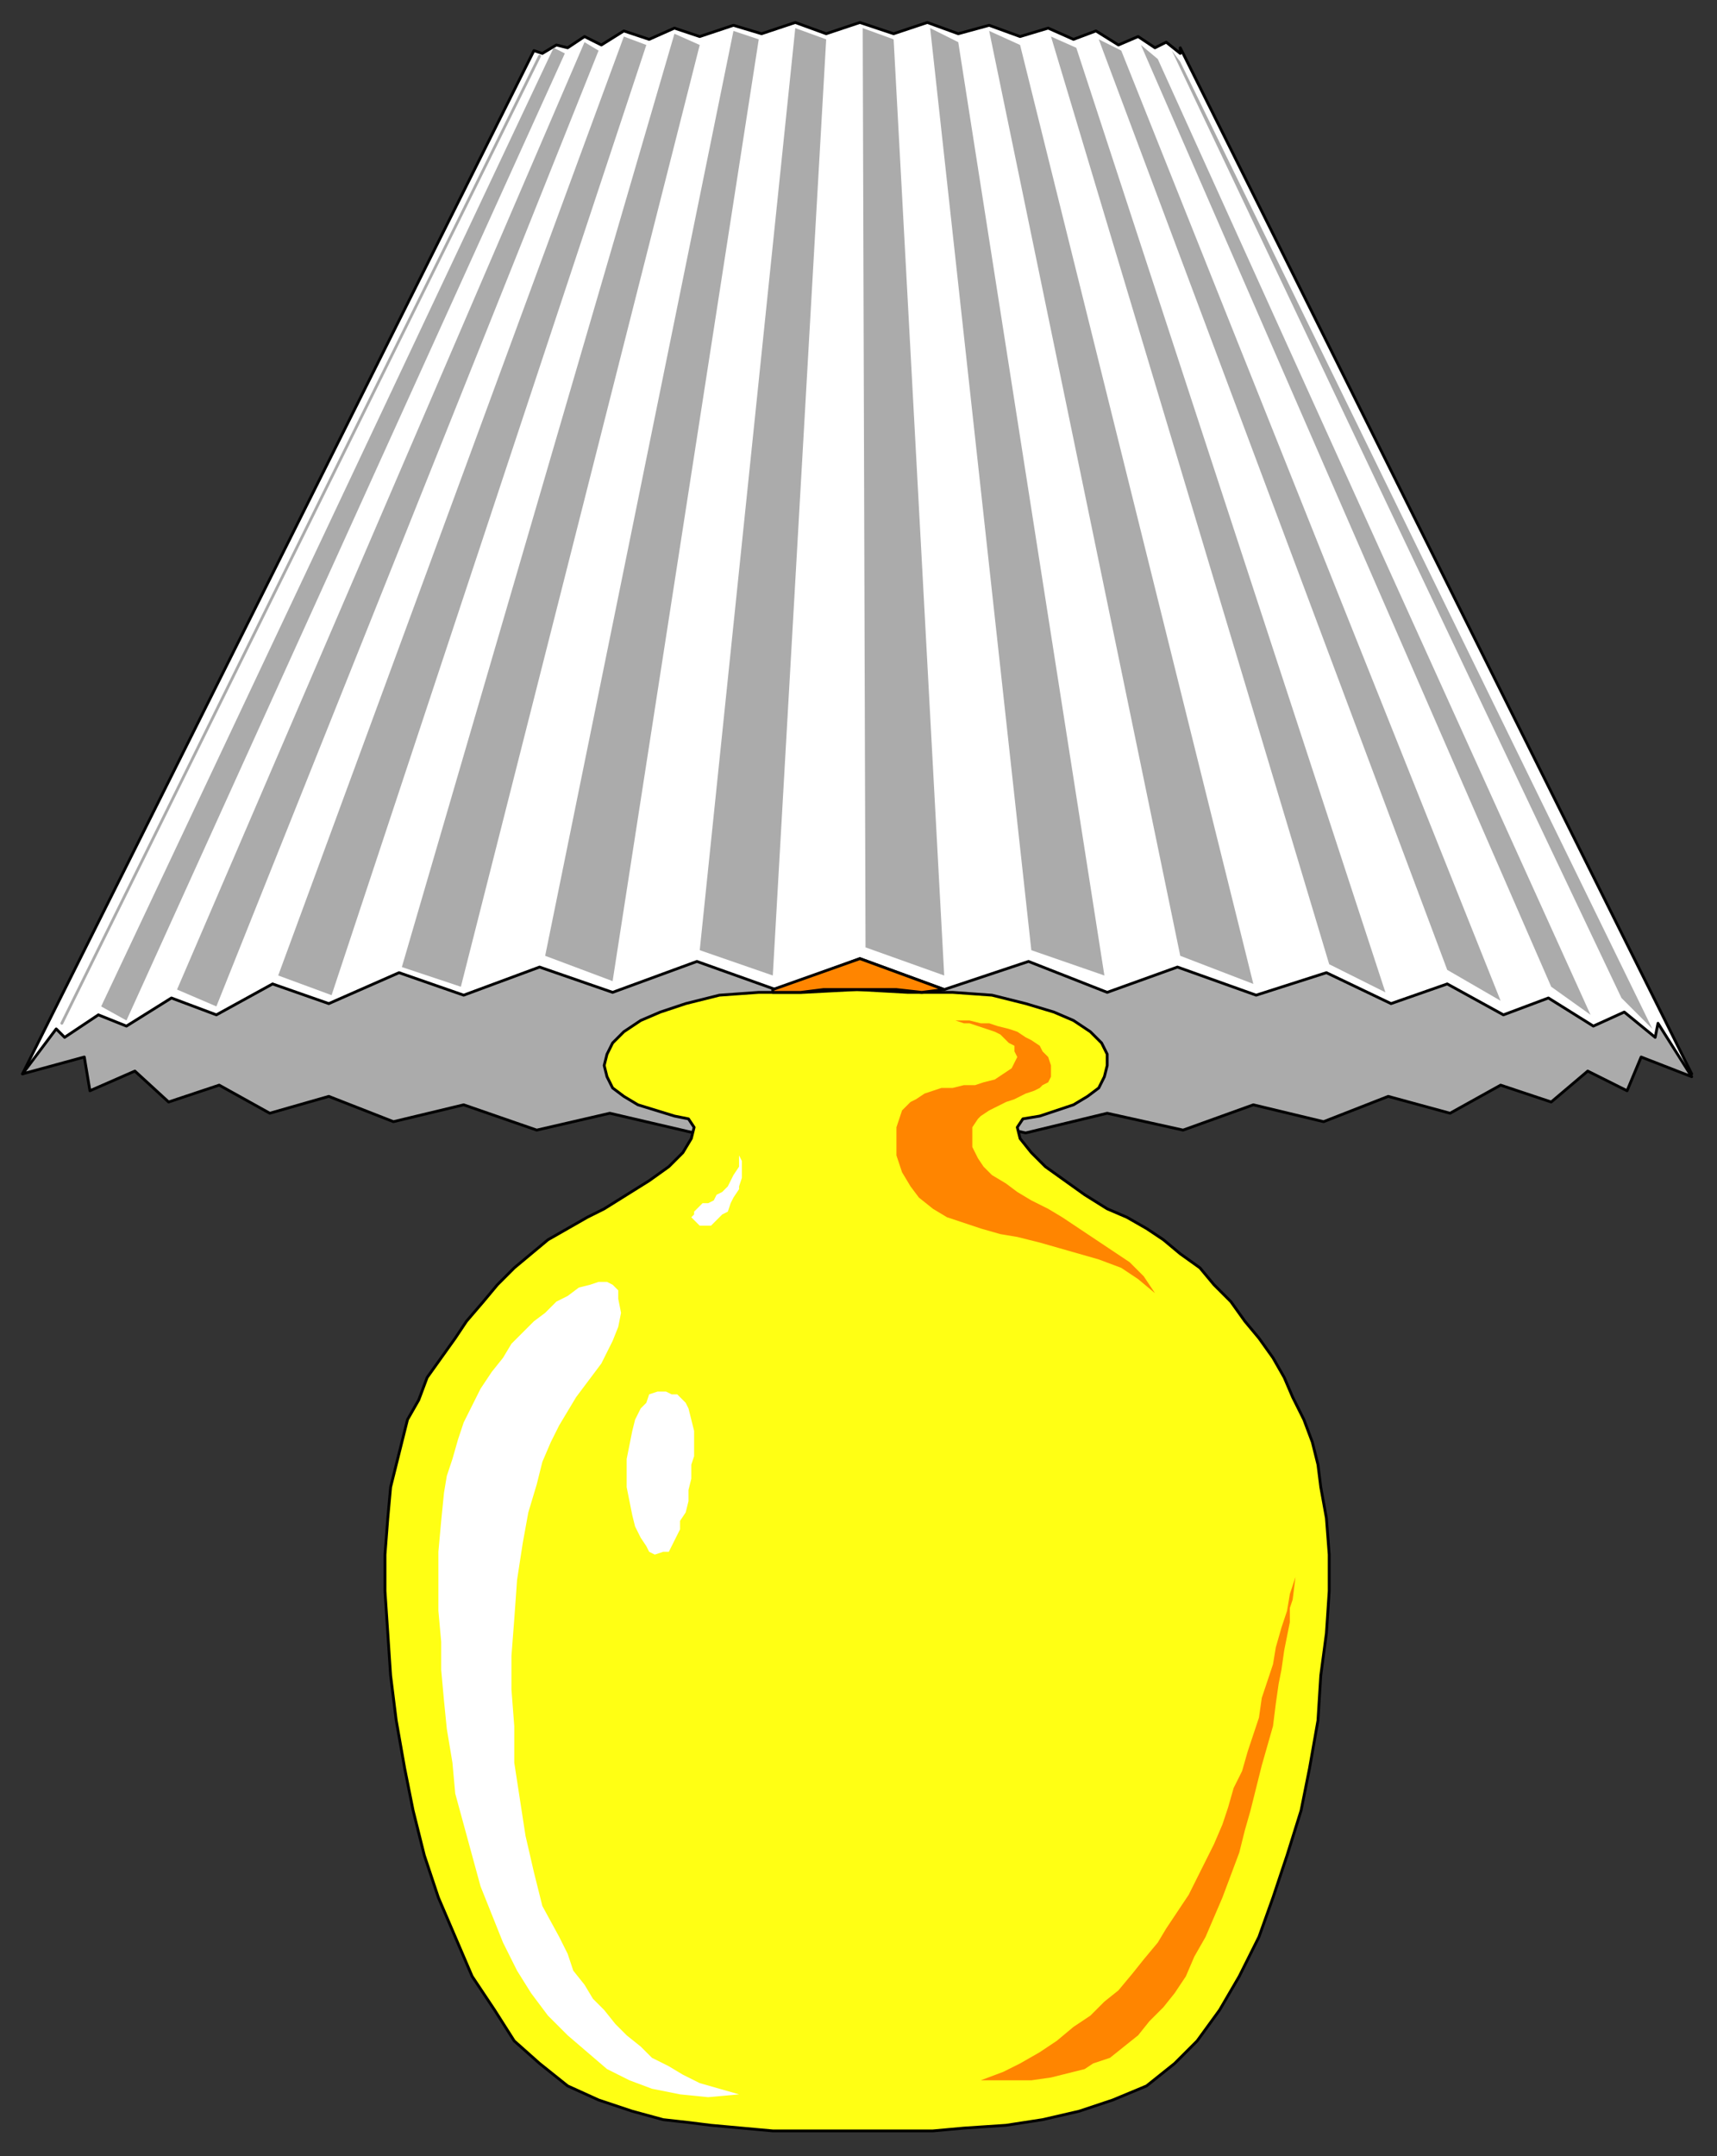 <?xml version="1.0" encoding="UTF-8" standalone="no"?>
<svg
   xmlns:dc="http://purl.org/dc/elements/1.1/"
   xmlns:cc="http://creativecommons.org/ns#"
   xmlns:rdf="http://www.w3.org/1999/02/22-rdf-syntax-ns#"
   xmlns:svg="http://www.w3.org/2000/svg"
   xmlns="http://www.w3.org/2000/svg"
   xmlns:sodipodi="http://sodipodi.sourceforge.net/DTD/sodipodi-0.dtd"
   xmlns:inkscape="http://www.inkscape.org/namespaces/inkscape"
   version="1.0"
   width="161.66mm"
   height="202.935mm"
   id="svg51"
   sodipodi:docname="HLAMP003.WMF">
  <rect width="100%" height="100%" fill="#333333" stroke="none"/>
  <sodipodi:namedview
     pagecolor="#ffffff"
     bordercolor="#666666"
     borderopacity="1"
     objecttolerance="10"
     gridtolerance="10"
     guidetolerance="10"
     inkscape:pageopacity="0"
     inkscape:pageshadow="2"
     inkscape:window-width="640"
     inkscape:window-height="480"
     id="namedview53" />
  <defs
     id="defs3">
    <pattern
       id="WMFhbasepattern"
       patternUnits="userSpaceOnUse"
       width="6"
       height="6"
       x="0"
       y="0" />
  </defs>
  <path
     style="fill:#ffffff;fill-rule:evenodd;fill-opacity:1;stroke:#000000;stroke-width:1px;stroke-linecap:round;stroke-linejoin:round;stroke-miterlimit:4;stroke-dasharray:none;stroke-opacity:1;"
     d="  M 602,382   L 590,374   L 21,373   L 8,382   L 190,18   L 193,19   L 198,16   L 202,17   L 208,13   L 214,16   L 222,11   L 231,14   L 240,10   L 249,13   L 261,9   L 271,12   L 283,8   L 294,12   L 306,8   L 318,12   L 330,8   L 341,12   L 352,9   L 363,13   L 373,10   L 382,14   L 390,11   L 398,16   L 405,13   L 411,17   L 415,15   L 420,19   L 420,17   L 602,382  z "
     id="path5" />
  <path
     style="fill:#ababab;fill-rule:evenodd;fill-opacity:1;stroke:#000000;stroke-width:1px;stroke-linecap:round;stroke-linejoin:round;stroke-miterlimit:4;stroke-dasharray:none;stroke-opacity:1;"
     d="  M 306,341   L 336,352   L 366,342   L 394,353   L 419,344   L 447,354   L 472,346   L 495,357   L 515,350   L 535,361   L 551,355   L 567,365   L 578,360   L 589,369   L 590,364   L 602,383   L 584,376   L 579,388   L 565,381   L 552,392   L 534,386   L 516,396   L 494,390   L 471,399   L 446,393   L 421,402   L 394,396   L 365,403   L 337,397   L 306,404   L 276,397   L 247,403   L 217,396   L 191,402   L 165,393   L 140,399   L 117,390   L 96,396   L 78,386   L 60,392   L 48,381   L 32,388   L 30,376   L 8,382   L 20,366   L 23,369   L 35,361   L 45,365   L 61,355   L 77,361   L 97,350   L 117,357   L 142,346   L 165,354   L 192,344   L 218,353   L 248,342   L 276,352   L 306,341  z "
     id="path7" />
  <path
     style="fill:#ffff14;fill-rule:evenodd;fill-opacity:1;stroke:#000000;stroke-width:1px;stroke-linecap:round;stroke-linejoin:round;stroke-miterlimit:4;stroke-dasharray:none;stroke-opacity:1;"
     d="  M 305,352   L 286,353   L 270,353   L 256,354   L 244,357   L 235,360   L 228,363   L 222,367   L 218,371   L 216,375   L 215,379   L 216,383   L 218,387   L 222,390   L 227,393   L 240,397   L 245,398   L 247,401   L 246,405   L 243,410   L 238,415   L 231,420   L 223,425   L 215,430   L 209,433   L 202,437   L 195,441   L 189,446   L 183,451   L 177,457   L 172,463   L 166,470   L 162,476   L 157,483   L 152,490   L 149,498   L 145,505   L 143,513   L 141,521   L 139,529   L 138,540   L 137,553   L 137,566   L 138,581   L 139,596   L 141,612   L 144,629   L 147,644   L 151,660   L 156,675   L 162,689   L 168,703   L 176,715   L 183,726   L 192,734   L 202,742   L 213,747   L 225,751   L 236,754   L 245,755   L 253,756   L 264,757   L 275,758   L 286,758   L 298,758   L 309,758   L 321,758   L 332,758   L 343,757   L 358,756   L 371,754   L 384,751   L 396,747   L 408,742   L 418,734   L 426,726   L 434,715   L 441,703   L 448,689   L 453,675   L 458,660   L 463,644   L 466,629   L 469,612   L 470,596   L 472,581   L 473,566   L 473,553   L 472,540   L 470,529   L 469,521   L 467,513   L 464,505   L 460,497   L 457,490   L 453,483   L 448,476   L 443,470   L 438,463   L 432,457   L 427,451   L 420,446   L 414,441   L 408,437   L 401,433   L 394,430   L 386,425   L 379,420   L 372,415   L 367,410   L 363,405   L 362,401   L 364,398   L 370,397   L 382,393   L 387,390   L 391,387   L 393,383   L 394,379   L 394,375   L 392,371   L 388,367   L 382,363   L 375,360   L 365,357   L 353,354   L 339,353   L 323,353   L 305,352  z "
     id="path9" />
  <path
     style="fill:#ff8500;fill-rule:evenodd;fill-opacity:1;stroke:#000000;stroke-width:1px;stroke-linecap:round;stroke-linejoin:round;stroke-miterlimit:4;stroke-dasharray:none;stroke-opacity:1;"
     d="  M 275,352   L 306,341   L 336,352   L 328,353   L 319,352   L 310,352   L 302,352   L 293,352   L 285,353   L 275,353   L 275,352  z "
     id="path11" />
  <path
     style="fill:#ffffff;fill-rule:evenodd;fill-opacity:1;stroke:none;"
     d="  M 159,615   L 161,627   L 162,638   L 165,649   L 168,660   L 171,671   L 175,681   L 179,691   L 184,701   L 189,709   L 195,717   L 202,724   L 209,730   L 216,736   L 224,740   L 232,743   L 242,745   L 252,746   L 263,745   L 256,743   L 249,741   L 243,738   L 238,735   L 232,732   L 228,728   L 223,724   L 219,720   L 215,715   L 211,711   L 208,706   L 204,701   L 202,695   L 199,689   L 193,678   L 190,666   L 187,653   L 185,640   L 183,627   L 183,614   L 182,601   L 182,589   L 183,576   L 184,562   L 186,549   L 188,538   L 191,528   L 193,520   L 196,513   L 199,507   L 202,502   L 205,497   L 208,493   L 211,489   L 214,485   L 216,481   L 218,477   L 220,472   L 221,467   L 220,462   L 220,459   L 218,457   L 216,456   L 213,456   L 210,457   L 206,458   L 202,461   L 198,463   L 194,467   L 190,470   L 186,474   L 182,478   L 179,483   L 175,488   L 171,494   L 168,500   L 165,506   L 163,512   L 161,519   L 159,525   L 158,531   L 157,541   L 156,552   L 156,562   L 156,573   L 157,584   L 157,594   L 158,605   L 159,615  z "
     id="path13" />
  <path
     style="fill:#ffffff;fill-rule:evenodd;fill-opacity:1;stroke:none;"
     d="  M 263,411   L 263,415   L 261,418   L 260,420   L 259,422   L 257,424   L 255,425   L 254,427   L 252,428   L 250,428   L 249,429   L 247,431   L 247,432   L 246,433   L 247,434   L 249,436   L 251,436   L 253,436   L 254,435   L 255,434   L 257,432   L 259,431   L 260,428   L 261,426   L 263,423   L 263,422   L 264,419   L 264,417   L 264,415   L 264,413   L 263,411  z "
     id="path15" />
  <path
     style="fill:#ffffff;fill-rule:evenodd;fill-opacity:1;stroke:none;"
     d="  M 231,496   L 230,499   L 228,501   L 226,505   L 225,509   L 224,514   L 223,519   L 223,524   L 223,529   L 224,534   L 225,539   L 226,543   L 228,547   L 230,550   L 231,552   L 233,553   L 236,552   L 238,552   L 239,550   L 240,548   L 242,544   L 242,541   L 244,538   L 245,534   L 245,530   L 246,526   L 246,521   L 247,518   L 247,513   L 247,509   L 246,505   L 245,501   L 244,499   L 242,497   L 241,496   L 239,496   L 237,495   L 234,495   L 231,496  z "
     id="path17" />
  <path
     style="fill:#ff8500;fill-rule:evenodd;fill-opacity:1;stroke:none;"
     d="  M 333,363   L 335,363   L 337,363   L 340,363   L 343,364   L 345,364   L 348,365   L 351,366   L 354,367   L 356,368   L 358,370   L 359,371   L 361,372   L 361,374   L 362,376   L 361,378   L 360,380   L 357,382   L 354,384   L 350,385   L 347,386   L 343,386   L 339,387   L 335,387   L 332,388   L 329,389   L 326,391   L 324,392   L 321,395   L 320,398   L 319,401   L 319,406   L 319,411   L 321,417   L 324,422   L 327,426   L 332,430   L 337,433   L 343,435   L 349,437   L 356,439   L 362,440   L 370,442   L 377,444   L 384,446   L 391,448   L 399,451   L 405,455   L 411,460   L 407,454   L 402,449   L 396,445   L 390,441   L 384,437   L 378,433   L 373,430   L 367,427   L 362,424   L 358,421   L 353,418   L 350,415   L 348,412   L 346,408   L 346,404   L 346,401   L 348,398   L 349,397   L 352,395   L 354,394   L 356,393   L 358,392   L 361,391   L 363,390   L 365,389   L 368,388   L 370,387   L 371,386   L 373,385   L 374,383   L 374,381   L 374,379   L 373,376   L 371,374   L 370,372   L 367,370   L 365,369   L 362,367   L 359,366   L 355,365   L 352,364   L 349,364   L 345,363   L 342,363   L 339,363   L 336,363   L 333,363  z "
     id="path19" />
  <path
     style="fill:#ff8500;fill-rule:evenodd;fill-opacity:1;stroke:none;"
     d="  M 349,740   L 355,740   L 361,740   L 367,740   L 374,739   L 378,738   L 382,737   L 386,736   L 389,734   L 395,732   L 400,728   L 405,724   L 409,719   L 414,714   L 418,709   L 422,703   L 425,696   L 429,689   L 432,682   L 435,675   L 438,667   L 441,659   L 443,651   L 445,644   L 447,636   L 449,628   L 451,621   L 453,614   L 454,606   L 455,599   L 456,594   L 457,587   L 458,582   L 459,577   L 459,572   L 460,569   L 461,561   L 459,567   L 458,573   L 456,579   L 454,586   L 453,592   L 451,598   L 449,604   L 448,611   L 446,617   L 444,623   L 442,630   L 439,636   L 437,643   L 435,649   L 432,656   L 429,662   L 426,668   L 423,674   L 419,680   L 415,686   L 412,691   L 407,697   L 403,702   L 398,708   L 393,712   L 388,717   L 382,721   L 376,726   L 370,730   L 363,734   L 357,737   L 349,740  z "
     id="path21" />
  <path
     style="fill:none;stroke:#ababab;stroke-width:1px;stroke-linecap:round;stroke-linejoin:round;stroke-miterlimit:4;stroke-dasharray:none;stroke-opacity:1;"
     d="  M 22,364   L 192,20  "
     id="path23" />
  <path
     style="fill:#ababab;fill-rule:evenodd;fill-opacity:1;stroke:none;"
     d="  M 45,363   L 36,358   L 197,17   L 201,19   L 45,363  z "
     id="path25" />
  <path
     style="fill:#ababab;fill-rule:evenodd;fill-opacity:1;stroke:none;"
     d="  M 63,352   L 208,15   L 213,18   L 77,358   L 63,352  z "
     id="path27" />
  <path
     style="fill:#ababab;fill-rule:evenodd;fill-opacity:1;stroke:none;"
     d="  M 118,354   L 99,347   L 222,13   L 230,16   L 118,354  z "
     id="path29" />
  <path
     style="fill:#ababab;fill-rule:evenodd;fill-opacity:1;stroke:none;"
     d="  M 164,351   L 143,344   L 240,12   L 249,16   L 164,351  z "
     id="path31" />
  <path
     style="fill:#ababab;fill-rule:evenodd;fill-opacity:1;stroke:none;"
     d="  M 218,349   L 194,340   L 261,11   L 270,14   L 218,349  z "
     id="path33" />
  <path
     style="fill:#ababab;fill-rule:evenodd;fill-opacity:1;stroke:none;"
     d="  M 275,347   L 249,338   L 283,10   L 294,14   L 275,347  z "
     id="path35" />
  <path
     style="fill:#ababab;fill-rule:evenodd;fill-opacity:1;stroke:none;"
     d="  M 336,347   L 308,337   L 307,10   L 318,14   L 336,347  z "
     id="path37" />
  <path
     style="fill:#ababab;fill-rule:evenodd;fill-opacity:1;stroke:none;"
     d="  M 393,347   L 367,338   L 331,10   L 341,15   L 393,347  z "
     id="path39" />
  <path
     style="fill:#ababab;fill-rule:evenodd;fill-opacity:1;stroke:none;"
     d="  M 446,350   L 420,340   L 352,11   L 363,16   L 446,350  z "
     id="path41" />
  <path
     style="fill:#ababab;fill-rule:evenodd;fill-opacity:1;stroke:none;"
     d="  M 493,353   L 473,343   L 374,13   L 383,17   L 493,353  z "
     id="path43" />
  <path
     style="fill:#ababab;fill-rule:evenodd;fill-opacity:1;stroke:none;"
     d="  M 534,356   L 515,345   L 391,14   L 399,18   L 534,356  z "
     id="path45" />
  <path
     style="fill:#ababab;fill-rule:evenodd;fill-opacity:1;stroke:none;"
     d="  M 566,361   L 552,351   L 406,16   L 412,21   L 566,361  z "
     id="path47" />
  <path
     style="fill:#ababab;fill-rule:evenodd;fill-opacity:1;stroke:none;"
     d="  M 420,22   L 588,366   L 577,355   L 417,18   L 420,22  z "
     id="path49" />
</svg>
